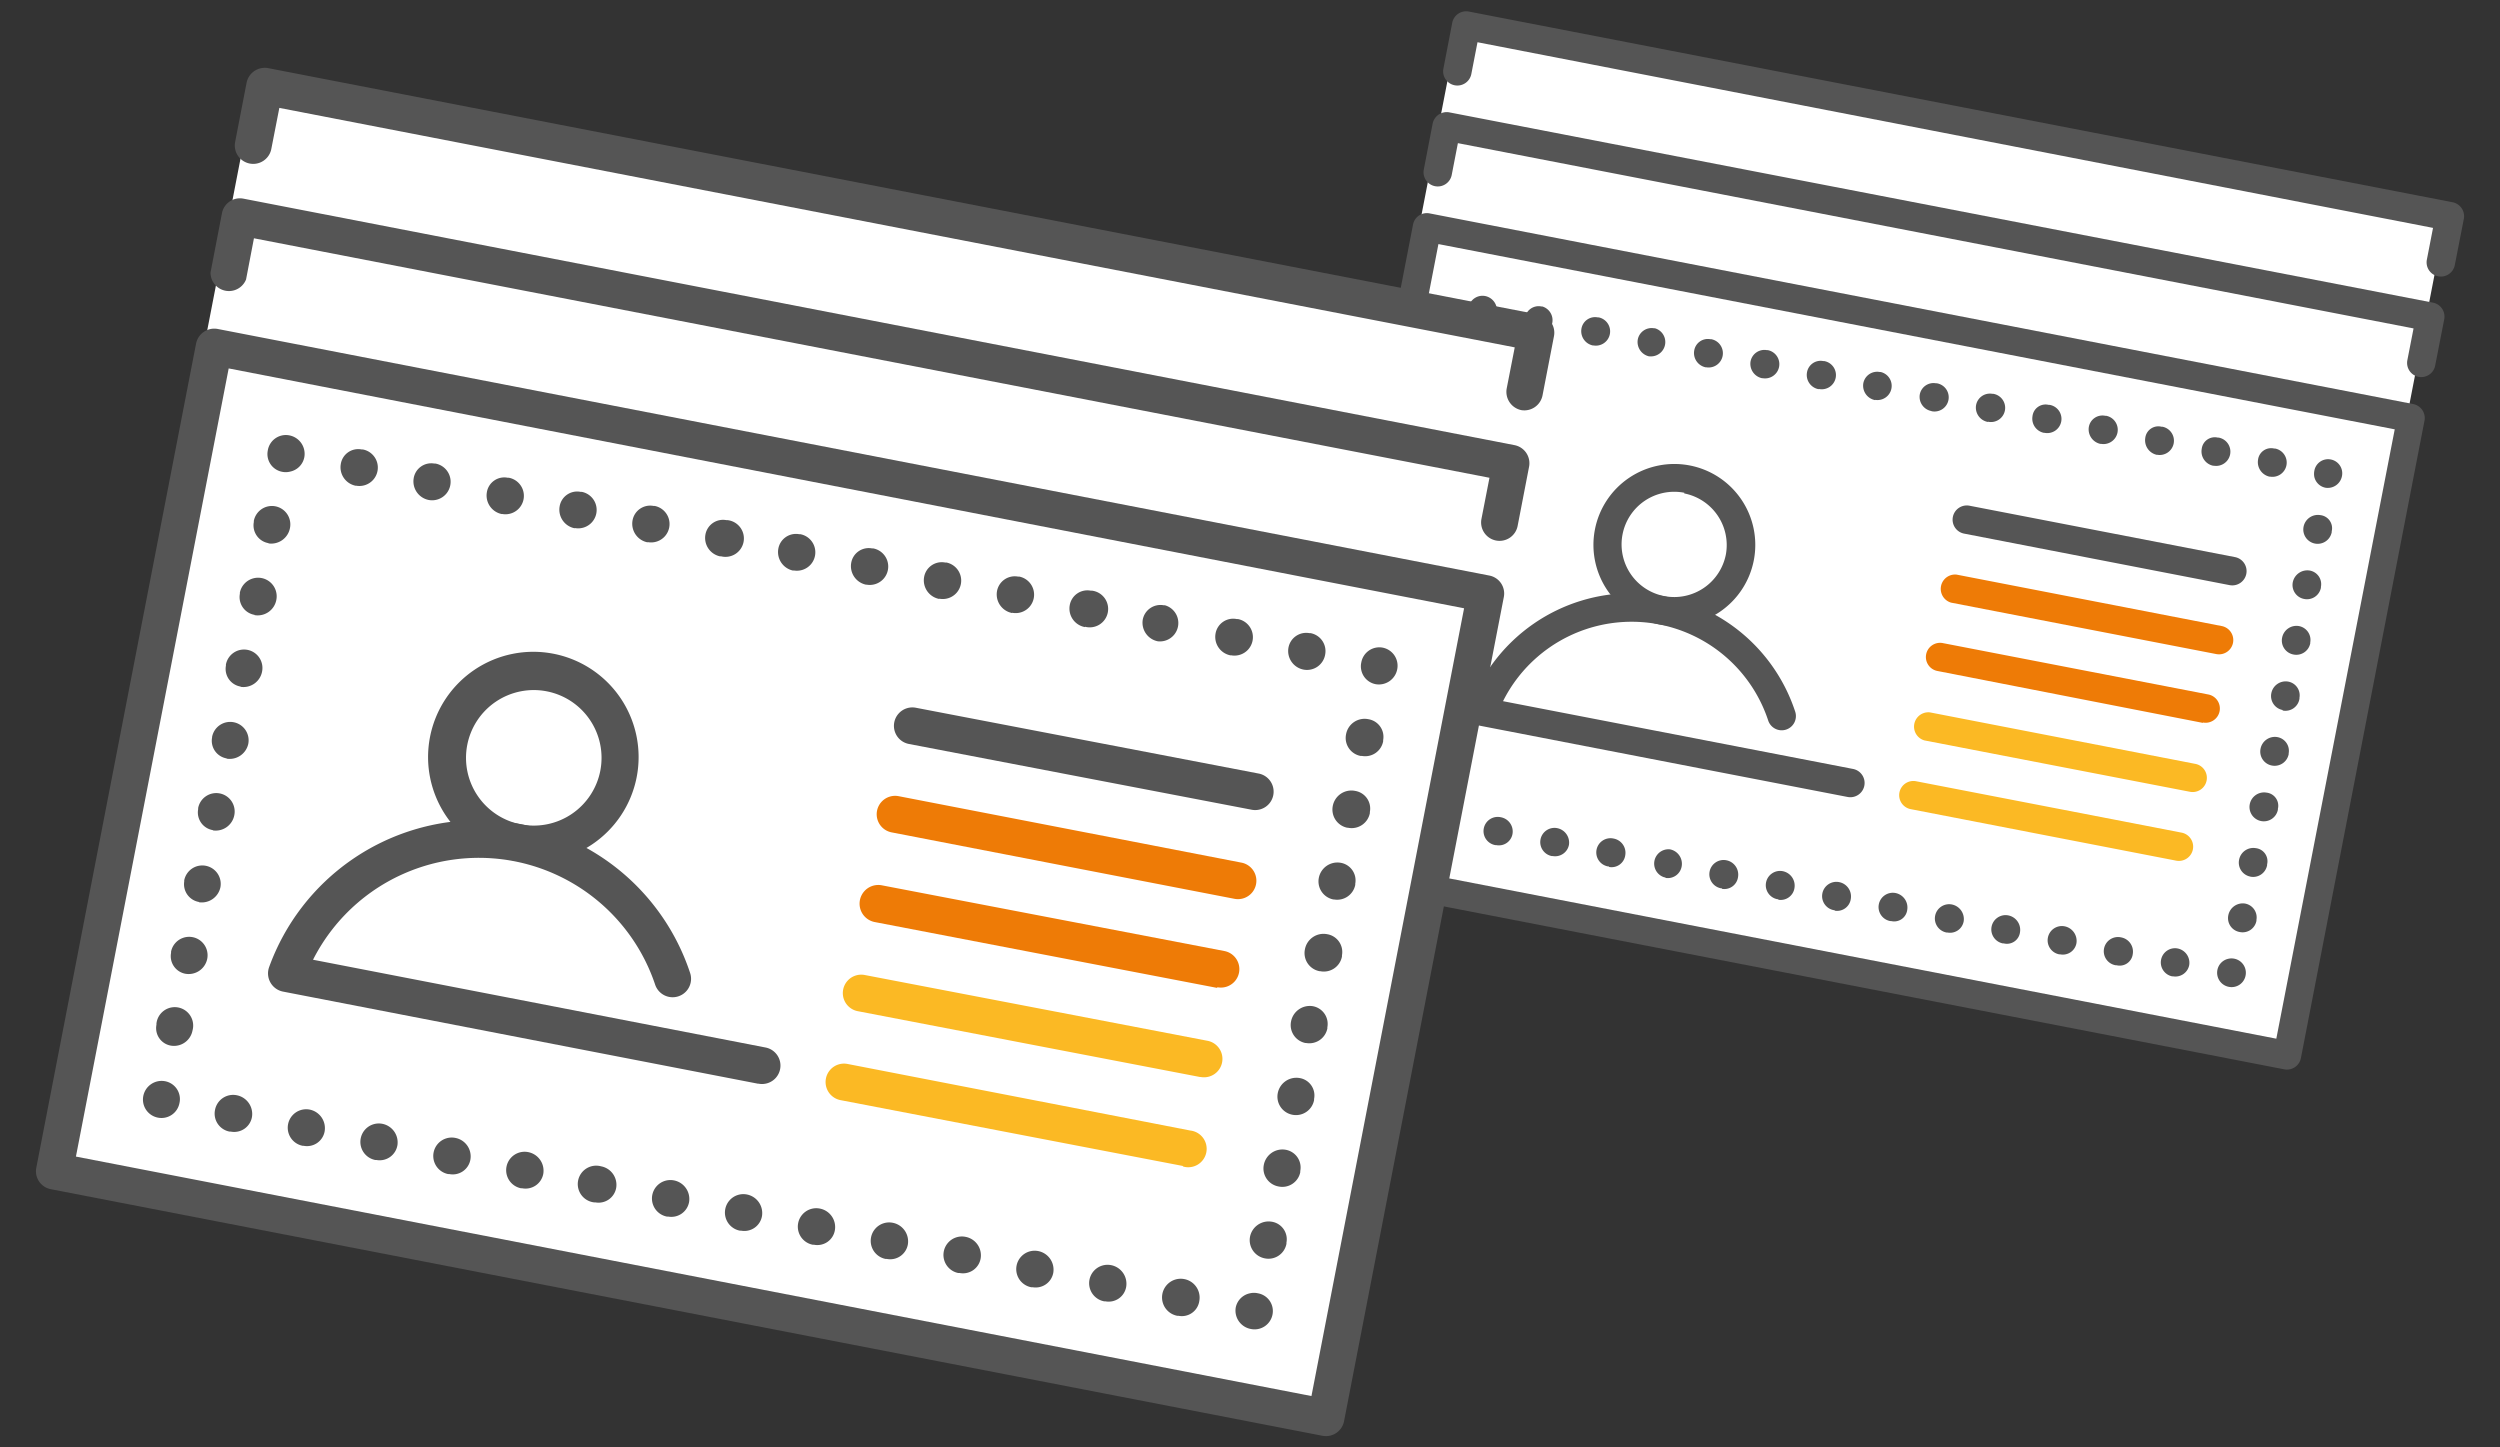 <svg xmlns="http://www.w3.org/2000/svg" width="190" height="110" viewBox="0 0 190 110">
  <rect x="0" y="0" width="190" height="110" fill="#333333" stroke="none"/>
  <defs>
    <style>
      .a {
        fill: #fff;
      }

      .b {
        fill: #555;
      }

      .c {
        fill: #ee7b06;
      }

      .d {
        fill: #fbb924;
      }

      .e {
        fill: none;
      }
    </style>
  </defs>
  <title>id-photo-intro-illust</title>
  <g>
    <g>
      <g>
        <rect class="a" x="110.35" y="2.5" width="63.79" height="76.45" transform="translate(75.19 172.63) rotate(-79.03)"/>
        <g>
          <path class="b" d="M173.61,81.27,98.86,66.78A1.08,1.08,0,0,1,98,65.51l9.39-48.44a1.07,1.07,0,0,1,1.27-.85l74.75,14.49a1.08,1.08,0,0,1,.85,1.27l-9.39,48.43A1.08,1.08,0,0,1,173.61,81.27ZM100.34,64.86,173,78.94l9-46.31L109.32,18.55Z"/>
          <path class="b" d="M169.45,44.47,149.3,40.56a1.08,1.08,0,1,1,.41-2.12l20.15,3.9a1.08,1.08,0,1,1-.41,2.13Z"/>
          <path class="c" d="M167.42,54.94,147.27,51a1.08,1.08,0,1,1,.41-2.12l20.15,3.9a1.08,1.08,0,1,1-.41,2.13Z"/>
          <path class="c" d="M168.44,49.71,148.28,45.8a1.09,1.09,0,0,1,.42-2.13l20.15,3.91a1.08,1.08,0,0,1-.41,2.13Z"/>
          <path class="d" d="M166.41,60.17l-20.16-3.9a1.09,1.09,0,0,1,.42-2.13l20.15,3.91a1.08,1.08,0,1,1-.41,2.12Z"/>
          <path class="d" d="M165.39,65.41,145.24,61.5a1.08,1.08,0,1,1,.41-2.12l20.15,3.9a1.08,1.08,0,1,1-.41,2.13Z"/>
          <path class="b" d="M183.81,28.64a1.08,1.08,0,0,1-.85-1.27l.47-2.41L110.8,10.88l-.47,2.42a1.08,1.08,0,0,1-2.12-.42l.67-3.48a1.09,1.09,0,0,1,1.27-.86L184.9,23a1.08,1.08,0,0,1,.86,1.27l-.68,3.48A1.08,1.08,0,0,1,183.81,28.64Z"/>
          <path class="b" d="M185.3,21a1.08,1.08,0,0,1-.86-1.26l.47-2.42L112.29,3.21l-.47,2.42a1.08,1.08,0,1,1-2.12-.42l.67-3.48a1.08,1.08,0,0,1,1.27-.85l74.75,14.49a1.08,1.08,0,0,1,.86,1.27l-.68,3.48A1.08,1.08,0,0,1,185.3,21Z"/>
          <g>
            <path class="b" d="M105.15,62.56h0a1.08,1.08,0,0,1-.85-1.27,1.1,1.1,0,0,1,1.27-.88,1.07,1.07,0,0,1,.85.83,1,1,0,0,1,0,.46A1.06,1.06,0,0,1,105.15,62.56Z"/>
            <path class="b" d="M105.93,58.34a1,1,0,0,1-.86-1.24V57a1.08,1.08,0,0,1,2.13.41A1.13,1.13,0,0,1,105.93,58.34Zm.82-4.22a1.06,1.06,0,0,1-.87-1.23l0-.07a1.08,1.08,0,1,1,2.12.41A1.1,1.1,0,0,1,106.75,54.12Zm.82-4.22a1.06,1.06,0,0,1-.87-1.23l0-.07a1.08,1.08,0,1,1,2.12.41A1.1,1.1,0,0,1,107.57,49.9Zm.81-4.22a1.05,1.05,0,0,1-.86-1.23v-.07a1.08,1.08,0,1,1,2.13.41A1.11,1.11,0,0,1,108.38,45.68Zm.82-4.22a1,1,0,0,1-.86-1.23v-.07a1.08,1.08,0,0,1,2.13.41A1.11,1.11,0,0,1,109.2,41.46Zm.82-4.21a1.05,1.05,0,0,1-.86-1.24v-.07a1.09,1.09,0,0,1,2.13.42A1.13,1.13,0,0,1,110,37.25Zm.82-4.22a1.07,1.07,0,0,1-.87-1.24l0-.07a1.08,1.08,0,1,1,2.12.42A1.12,1.12,0,0,1,110.84,33Zm.82-4.22a1.06,1.06,0,0,1-.87-1.23v-.07a1.08,1.08,0,1,1,2.13.41A1.11,1.11,0,0,1,111.66,28.81Z"/>
            <path class="b" d="M112.47,24.61a1.07,1.07,0,0,1-.86-1.25v0a1.08,1.08,0,0,1,1.27-.86,1.11,1.11,0,0,1,.87,1.28,1.08,1.08,0,0,1-.82.85A1.06,1.06,0,0,1,112.47,24.61Z"/>
            <path class="b" d="M172.5,36.23a1.13,1.13,0,0,1-.89-1.28,1,1,0,0,1,1.23-.86h.07a1.08,1.08,0,1,1-.41,2.13Zm-4.28-.83a1.11,1.11,0,0,1-.89-1.28,1,1,0,0,1,1.23-.86h.07a1.08,1.08,0,1,1-.41,2.13Zm-4.29-.83a1.13,1.13,0,0,1-.89-1.28,1,1,0,0,1,1.23-.86h.07a1.08,1.08,0,1,1-.41,2.13Zm-4.28-.83a1.13,1.13,0,0,1-.9-1.28A1.05,1.05,0,0,1,160,31.6h.07a1.08,1.08,0,1,1-.41,2.13Zm-4.29-.84a1.1,1.1,0,0,1-.89-1.27,1,1,0,0,1,1.23-.86h.07a1.08,1.08,0,1,1-.41,2.12Zm-4.28-.83a1.11,1.11,0,0,1-.9-1.27,1.07,1.07,0,0,1,1.24-.87l.07,0a1.08,1.08,0,1,1-.41,2.12Zm-4.29-.83A1.1,1.1,0,0,1,145.9,30a1.06,1.06,0,0,1,1.23-.87l.07,0a1.08,1.08,0,1,1-.41,2.12Zm-4.28-.83a1.12,1.12,0,0,1-.9-1.27,1.07,1.07,0,0,1,1.24-.87l.07,0a1.08,1.08,0,0,1-.41,2.12Zm-4.29-.83a1.1,1.1,0,0,1-.89-1.27,1.05,1.05,0,0,1,1.23-.87l.07,0a1.08,1.08,0,1,1-.41,2.12Zm-4.28-.83a1.12,1.12,0,0,1-.9-1.27,1.07,1.07,0,0,1,1.24-.87h.07a1.08,1.08,0,0,1-.41,2.13Zm-4.29-.83a1.11,1.11,0,0,1-.89-1.28,1.05,1.05,0,0,1,1.23-.86h.07a1.08,1.08,0,0,1-.41,2.13Zm-4.29-.83a1.12,1.12,0,0,1-.89-1.28,1.07,1.07,0,0,1,1.24-.86h.07a1.09,1.09,0,0,1-.42,2.13Zm-4.28-.83a1.11,1.11,0,0,1-.89-1.28,1.05,1.05,0,0,1,1.23-.86h.07a1.08,1.08,0,1,1-.41,2.13Zm-4.29-.83a1.13,1.13,0,0,1-.89-1.28,1.05,1.05,0,0,1,1.24-.86h.07a1.09,1.09,0,0,1-.42,2.13Z"/>
            <path class="b" d="M176.75,37.07a1.08,1.08,0,0,1-.86-.82,1.23,1.23,0,0,1,0-.47,1.06,1.06,0,0,1,1.25-.86h0a1.07,1.07,0,0,1,.85,1.26A1.1,1.1,0,0,1,176.75,37.07Z"/>
            <path class="b" d="M170.2,70.83a1.07,1.07,0,0,1-.85-1.26,1.12,1.12,0,0,1,1.27-.9,1.07,1.07,0,0,1,.87,1.24l0,.07A1.07,1.07,0,0,1,170.2,70.83Zm.82-4.21a1.08,1.08,0,0,1-.85-1.27,1.1,1.1,0,0,1,1.27-.89,1,1,0,0,1,.86,1.23v.07A1.08,1.08,0,0,1,171,66.62Zm.82-4.22a1.09,1.09,0,0,1-.86-1.27,1.11,1.11,0,0,1,1.28-.89,1,1,0,0,1,.86,1.23v.07A1.09,1.09,0,0,1,171.84,62.4Zm.82-4.22a1.08,1.08,0,0,1-.86-1.27,1.11,1.11,0,0,1,1.28-.89,1.06,1.06,0,0,1,.86,1.23v.07A1.09,1.09,0,0,1,172.66,58.18Zm.82-4.22a1.08,1.08,0,0,1-.86-1.27,1.11,1.11,0,0,1,1.27-.89,1.06,1.06,0,0,1,.87,1.23l0,.07A1.08,1.08,0,0,1,173.48,54Zm.81-4.22a1.08,1.08,0,0,1-.85-1.27,1.11,1.11,0,0,1,1.27-.89,1.07,1.07,0,0,1,.87,1.24l0,.07A1.08,1.08,0,0,1,174.29,49.74Zm.82-4.22a1.08,1.08,0,0,1-.86-1.26,1.13,1.13,0,0,1,1.28-.9,1.05,1.05,0,0,1,.86,1.24v.07A1.08,1.08,0,0,1,175.11,45.52Zm.82-4.21a1.09,1.09,0,0,1-.86-1.27,1.11,1.11,0,0,1,1.28-.89,1,1,0,0,1,.86,1.23v.07A1.09,1.09,0,0,1,175.93,41.31Z"/>
            <path class="b" d="M169.39,75a1.09,1.09,0,0,1-.87-1.27,1.08,1.08,0,0,1,.82-.86,1.09,1.09,0,0,1,1.33,1.24v0A1.08,1.08,0,0,1,169.39,75Z"/>
            <path class="b" d="M165.14,74.2l-.07,0a1.08,1.08,0,0,1,.41-2.12,1.11,1.11,0,0,1,.9,1.27A1.07,1.07,0,0,1,165.14,74.2Zm-4.28-.84h-.07a1.08,1.08,0,1,1,.41-2.12,1.1,1.1,0,0,1,.89,1.27A1,1,0,0,1,160.86,73.36Zm-4.29-.83h-.07a1.08,1.08,0,0,1,.41-2.13,1.13,1.13,0,0,1,.9,1.28A1.05,1.05,0,0,1,156.57,72.53Zm-4.28-.83h-.07a1.08,1.08,0,0,1,.41-2.13,1.12,1.12,0,0,1,.89,1.28A1,1,0,0,1,152.29,71.7ZM148,70.87h-.07a1.08,1.08,0,0,1,.41-2.13,1.13,1.13,0,0,1,.9,1.28A1.05,1.05,0,0,1,148,70.87ZM143.72,70h-.07a1.08,1.08,0,0,1,.41-2.13,1.12,1.12,0,0,1,.89,1.28A1,1,0,0,1,143.72,70Zm-4.29-.83h-.07a1.08,1.08,0,0,1,.41-2.13,1.11,1.11,0,0,1,.89,1.28A1.05,1.05,0,0,1,139.43,69.21Zm-4.28-.83h-.07a1.08,1.08,0,1,1,.41-2.13,1.12,1.12,0,0,1,.89,1.28A1.06,1.06,0,0,1,135.15,68.38Zm-4.29-.83h-.07a1.08,1.08,0,1,1,.41-2.13,1.11,1.11,0,0,1,.89,1.28A1.05,1.05,0,0,1,130.86,67.55Zm-4.29-.83h-.07a1.09,1.09,0,0,1,.42-2.13,1.12,1.12,0,0,1,.89,1.28A1.07,1.07,0,0,1,126.57,66.72Zm-4.28-.83-.07,0a1.08,1.08,0,1,1,.41-2.12,1.1,1.1,0,0,1,.89,1.27A1.05,1.05,0,0,1,122.29,65.89ZM118,65.06l-.07,0a1.08,1.08,0,1,1,.42-2.12,1.12,1.12,0,0,1,.89,1.27A1.07,1.07,0,0,1,118,65.06Zm-4.28-.83-.07,0a1.08,1.08,0,1,1,.41-2.12,1.1,1.1,0,0,1,.89,1.27A1.05,1.05,0,0,1,113.72,64.23Zm-4.29-.83-.07,0a1.08,1.08,0,0,1,.42-2.12,1.11,1.11,0,0,1,.89,1.27A1.07,1.07,0,0,1,109.43,63.4Z"/>
          </g>
          <path class="b" d="M126.08,47.45a6.15,6.15,0,1,1,7.21-4.87A6.15,6.15,0,0,1,126.08,47.45Zm1.93-10a4,4,0,1,0,3.16,4.67A4,4,0,0,0,128,37.5Z"/>
          <path class="b" d="M140.42,60.57,112.5,55.16a1.09,1.09,0,0,1-.81-1.44,13.09,13.09,0,0,1,24.74.35,1.08,1.08,0,1,1-2.05.68,10.93,10.93,0,0,0-20.15-1.46l26.6,5.15a1.08,1.08,0,1,1-.41,2.13Z"/>
        </g>
      </g>
      <g>
        <rect class="a" x="18.72" y="7.29" width="82.47" height="98.84" transform="translate(-7.12 104.78) rotate(-79.03)"/>
        <g>
          <path class="b" d="M100.51,109.12,3.87,90.38a1.39,1.39,0,0,1-1.11-1.64L14.9,26.12A1.41,1.41,0,0,1,16.54,25l96.64,18.74a1.39,1.39,0,0,1,1.11,1.64L102.15,108A1.4,1.4,0,0,1,100.51,109.12ZM5.77,87.9l93.9,18.2,11.6-59.87L17.38,28Z"/>
          <path class="b" d="M95.13,61.54l-26.06-5a1.4,1.4,0,0,1,.54-2.75l26.05,5a1.4,1.4,0,1,1-.53,2.75Z"/>
          <path class="c" d="M92.5,75.08l-26-5A1.4,1.4,0,0,1,67,67.28l26.06,5a1.4,1.4,0,0,1-.54,2.75Z"/>
          <path class="c" d="M93.82,68.31,67.76,63.26a1.4,1.4,0,1,1,.54-2.75l26.05,5.05a1.4,1.4,0,0,1-.53,2.75Z"/>
          <path class="d" d="M91.19,81.85l-26-5a1.4,1.4,0,0,1,.53-2.75l26.05,5a1.4,1.4,0,0,1-.53,2.75Z"/>
          <path class="d" d="M89.88,88.61l-26-5a1.4,1.4,0,0,1,.53-2.75l26.05,5.06a1.4,1.4,0,1,1-.53,2.74Z"/>
          <path class="b" d="M113.7,41.08a1.4,1.4,0,0,1-1.11-1.64l.61-3.13L19.3,18.11l-.6,3.13A1.4,1.4,0,0,1,16,20.71l.87-4.51a1.39,1.39,0,0,1,1.64-1.1L115.1,33.83a1.4,1.4,0,0,1,1.11,1.64l-.87,4.5A1.4,1.4,0,0,1,113.7,41.08Z"/>
          <path class="b" d="M115.62,31.17a1.42,1.42,0,0,1-1.11-1.65l.61-3.12L21.23,8.2l-.61,3.12a1.4,1.4,0,1,1-2.75-.53l.87-4.5a1.41,1.41,0,0,1,1.65-1.11L117,23.92a1.39,1.39,0,0,1,1.1,1.64l-.87,4.5A1.41,1.41,0,0,1,115.62,31.17Z"/>
          <g>
            <path class="b" d="M12,84.94h0a1.4,1.4,0,0,1-1.11-1.64,1.42,1.42,0,0,1,1.64-1.13,1.38,1.38,0,0,1,1.11,1.06,1.35,1.35,0,0,1,0,.6A1.39,1.39,0,0,1,12,84.94Z"/>
            <path class="b" d="M13,79.47a1.35,1.35,0,0,1-1.11-1.59l0-.09a1.4,1.4,0,1,1,2.74.53A1.43,1.43,0,0,1,13,79.47ZM14.06,74A1.36,1.36,0,0,1,13,72.42v-.09a1.4,1.4,0,0,1,2.75.54A1.44,1.44,0,0,1,14.06,74Zm1.06-5.45A1.37,1.37,0,0,1,14,67l0-.09a1.4,1.4,0,0,1,2.75.53A1.45,1.45,0,0,1,15.12,68.57Zm1.06-5.46a1.36,1.36,0,0,1-1.12-1.59l0-.09a1.4,1.4,0,0,1,2.75.53A1.44,1.44,0,0,1,16.18,63.11Zm1.05-5.45a1.36,1.36,0,0,1-1.11-1.6V56a1.4,1.4,0,1,1,2.75.53A1.45,1.45,0,0,1,17.23,57.66Zm1.06-5.46a1.36,1.36,0,0,1-1.12-1.59l0-.09a1.4,1.4,0,1,1,2.75.53A1.44,1.44,0,0,1,18.29,52.2Zm1.06-5.45a1.37,1.37,0,0,1-1.12-1.6l0-.09A1.4,1.4,0,0,1,21,45.6,1.44,1.44,0,0,1,19.35,46.75Zm1.06-5.45a1.37,1.37,0,0,1-1.12-1.6l0-.09a1.4,1.4,0,1,1,2.75.53A1.45,1.45,0,0,1,20.41,41.3Z"/>
            <path class="b" d="M21.46,35.86a1.37,1.37,0,0,1-1.11-1.61v0A1.39,1.39,0,0,1,22,33.09a1.43,1.43,0,0,1,1.13,1.65,1.38,1.38,0,0,1-1.07,1.1A1.34,1.34,0,0,1,21.46,35.86Z"/>
            <path class="b" d="M99.07,50.89a1.44,1.44,0,0,1-1.15-1.65,1.37,1.37,0,0,1,1.6-1.12l.09,0a1.39,1.39,0,0,1,1.1,1.64A1.4,1.4,0,0,1,99.07,50.89Zm-5.54-1.08a1.43,1.43,0,0,1-1.15-1.65A1.36,1.36,0,0,1,94,47.05h.09a1.4,1.4,0,0,1-.54,2.75ZM88,48.74a1.44,1.44,0,0,1-1.15-1.65A1.37,1.37,0,0,1,88.44,46l.09,0A1.4,1.4,0,0,1,88,48.74Zm-5.54-1.08A1.43,1.43,0,0,1,81.3,46a1.36,1.36,0,0,1,1.59-1.11l.1,0a1.4,1.4,0,1,1-.54,2.74Zm-5.54-1.07a1.44,1.44,0,0,1-1.15-1.65,1.37,1.37,0,0,1,1.59-1.12l.1,0a1.4,1.4,0,0,1-.54,2.75Zm-5.54-1.07a1.44,1.44,0,0,1-1.15-1.65,1.36,1.36,0,0,1,1.59-1.12l.1,0a1.4,1.4,0,0,1-.54,2.75Zm-5.54-1.08a1.44,1.44,0,0,1-1.15-1.65,1.35,1.35,0,0,1,1.59-1.11h.09a1.4,1.4,0,1,1-.53,2.75Zm-5.54-1.07a1.44,1.44,0,0,1-1.15-1.65,1.36,1.36,0,0,1,1.59-1.12l.09,0a1.4,1.4,0,1,1-.53,2.75Zm-5.54-1.08a1.43,1.43,0,0,1-1.15-1.65,1.36,1.36,0,0,1,1.59-1.11l.09,0a1.4,1.4,0,1,1-.53,2.74Zm-5.54-1.07a1.44,1.44,0,0,1-1.15-1.65,1.36,1.36,0,0,1,1.59-1.12l.09,0a1.4,1.4,0,1,1-.53,2.75Zm-5.54-1.07a1.44,1.44,0,0,1-1.15-1.65,1.35,1.35,0,0,1,1.59-1.12l.09,0a1.4,1.4,0,1,1-.53,2.75Zm-5.54-1.08A1.44,1.44,0,0,1,37,37.42a1.34,1.34,0,0,1,1.59-1.11h.09a1.4,1.4,0,1,1-.53,2.75ZM32.59,38a1.44,1.44,0,0,1-1.15-1.65A1.35,1.35,0,0,1,33,35.23l.09,0A1.4,1.4,0,0,1,32.59,38Zm-5.54-1.08a1.43,1.43,0,0,1-1.15-1.65,1.34,1.34,0,0,1,1.59-1.11h.09a1.4,1.4,0,1,1-.53,2.75Z"/>
            <path class="b" d="M104.56,52a1.38,1.38,0,0,1-1.1-1.06,1.35,1.35,0,0,1,0-.6,1.39,1.39,0,0,1,1.62-1.12h0a1.4,1.4,0,0,1,1.11,1.64A1.42,1.42,0,0,1,104.56,52Z"/>
            <path class="b" d="M96.1,95.63A1.41,1.41,0,0,1,95,94a1.44,1.44,0,0,1,1.65-1.15,1.35,1.35,0,0,1,1.12,1.59l0,.09A1.39,1.39,0,0,1,96.1,95.63Zm1.06-5.46a1.39,1.39,0,0,1-1.11-1.64,1.44,1.44,0,0,1,1.65-1.15A1.37,1.37,0,0,1,98.82,89l0,.09A1.39,1.39,0,0,1,97.16,90.17Zm1.06-5.45a1.4,1.4,0,0,1-1.11-1.64,1.44,1.44,0,0,1,1.65-1.15,1.34,1.34,0,0,1,1.11,1.59v.09A1.4,1.4,0,0,1,98.22,84.72Zm1-5.45a1.39,1.39,0,0,1-1.1-1.64,1.45,1.45,0,0,1,1.65-1.16,1.37,1.37,0,0,1,1.11,1.6l0,.09A1.4,1.4,0,0,1,99.27,79.27Zm1.06-5.46a1.4,1.4,0,0,1-1.11-1.64A1.44,1.44,0,0,1,100.87,71a1.37,1.37,0,0,1,1.12,1.6l0,.09A1.4,1.4,0,0,1,100.33,73.81Zm1.06-5.45a1.4,1.4,0,0,1-1.11-1.64,1.44,1.44,0,0,1,1.65-1.15,1.36,1.36,0,0,1,1.12,1.59l0,.09A1.4,1.4,0,0,1,101.39,68.36Zm1.06-5.45a1.41,1.41,0,0,1-1.11-1.65A1.44,1.44,0,0,1,103,60.11a1.36,1.36,0,0,1,1.11,1.6v.09A1.41,1.41,0,0,1,102.45,62.91Zm1-5.46a1.39,1.39,0,0,1-1.1-1.64A1.43,1.43,0,0,1,104,54.66a1.36,1.36,0,0,1,1.12,1.59l0,.09A1.39,1.39,0,0,1,103.5,57.45Z"/>
            <path class="b" d="M95.05,101a1.42,1.42,0,0,1-1.13-1.65A1.38,1.38,0,0,1,95,98.29a1.35,1.35,0,0,1,.6,0,1.37,1.37,0,0,1,1.11,1.62v0A1.39,1.39,0,0,1,95.05,101Z"/>
            <path class="b" d="M89.56,100h-.09A1.4,1.4,0,1,1,90,97.21a1.43,1.43,0,0,1,1.15,1.65A1.34,1.34,0,0,1,89.56,100ZM84,98.9l-.09,0a1.4,1.4,0,1,1,.53-2.75,1.44,1.44,0,0,1,1.15,1.65A1.35,1.35,0,0,1,84,98.9Zm-5.54-1.07-.09,0a1.4,1.4,0,1,1,.53-2.75,1.44,1.44,0,0,1,1.15,1.65A1.36,1.36,0,0,1,78.48,97.83Zm-5.54-1.08-.09,0A1.4,1.4,0,1,1,73.38,94a1.43,1.43,0,0,1,1.15,1.64A1.36,1.36,0,0,1,72.94,96.75ZM67.4,95.68l-.09,0a1.4,1.4,0,1,1,.53-2.75A1.44,1.44,0,0,1,69,94.56,1.36,1.36,0,0,1,67.4,95.68ZM61.86,94.6h-.09a1.4,1.4,0,1,1,.53-2.75,1.43,1.43,0,0,1,1.15,1.65A1.35,1.35,0,0,1,61.86,94.6Zm-5.54-1.07-.09,0a1.4,1.4,0,1,1,.53-2.75,1.44,1.44,0,0,1,1.15,1.65A1.36,1.36,0,0,1,56.32,93.53Zm-5.54-1.07-.1,0a1.4,1.4,0,0,1,.54-2.75,1.44,1.44,0,0,1,1.15,1.65A1.37,1.37,0,0,1,50.78,92.46Zm-5.54-1.08-.1,0a1.4,1.4,0,1,1,.54-2.74,1.43,1.43,0,0,1,1.15,1.64A1.36,1.36,0,0,1,45.24,91.38Zm-5.55-1.07-.09,0a1.4,1.4,0,0,1,.54-2.75,1.44,1.44,0,0,1,1.15,1.65A1.37,1.37,0,0,1,39.69,90.31Zm-5.54-1.08h-.09a1.4,1.4,0,0,1,.54-2.75,1.43,1.43,0,0,1,1.15,1.65A1.36,1.36,0,0,1,34.15,89.23Zm-5.54-1.07-.09,0a1.4,1.4,0,0,1,.54-2.75A1.44,1.44,0,0,1,30.21,87,1.37,1.37,0,0,1,28.61,88.16Zm-5.54-1.08H23a1.4,1.4,0,0,1,.54-2.75A1.44,1.44,0,0,1,24.67,86,1.36,1.36,0,0,1,23.07,87.08ZM17.53,86l-.09,0a1.39,1.39,0,0,1-1.1-1.64A1.4,1.4,0,0,1,18,83.24a1.45,1.45,0,0,1,1.15,1.65A1.37,1.37,0,0,1,17.53,86Z"/>
          </g>
          <path class="b" d="M39.06,65.4a8,8,0,1,1,9.32-6.3A8,8,0,0,1,39.06,65.4Zm2.49-12.86a5.15,5.15,0,1,0,4.08,6A5.15,5.15,0,0,0,41.55,52.54Z"/>
          <path class="b" d="M57.6,82.36l-36.1-7a1.41,1.41,0,0,1-1.05-1.85,16.93,16.93,0,0,1,32,.44,1.4,1.4,0,0,1-2.66.88,14.13,14.13,0,0,0-26-1.89l34.39,6.67a1.4,1.4,0,1,1-.53,2.75Z"/>
        </g>
      </g>
    </g>
    <rect class="e" width="190" height="110"/>
  </g>
</svg>
